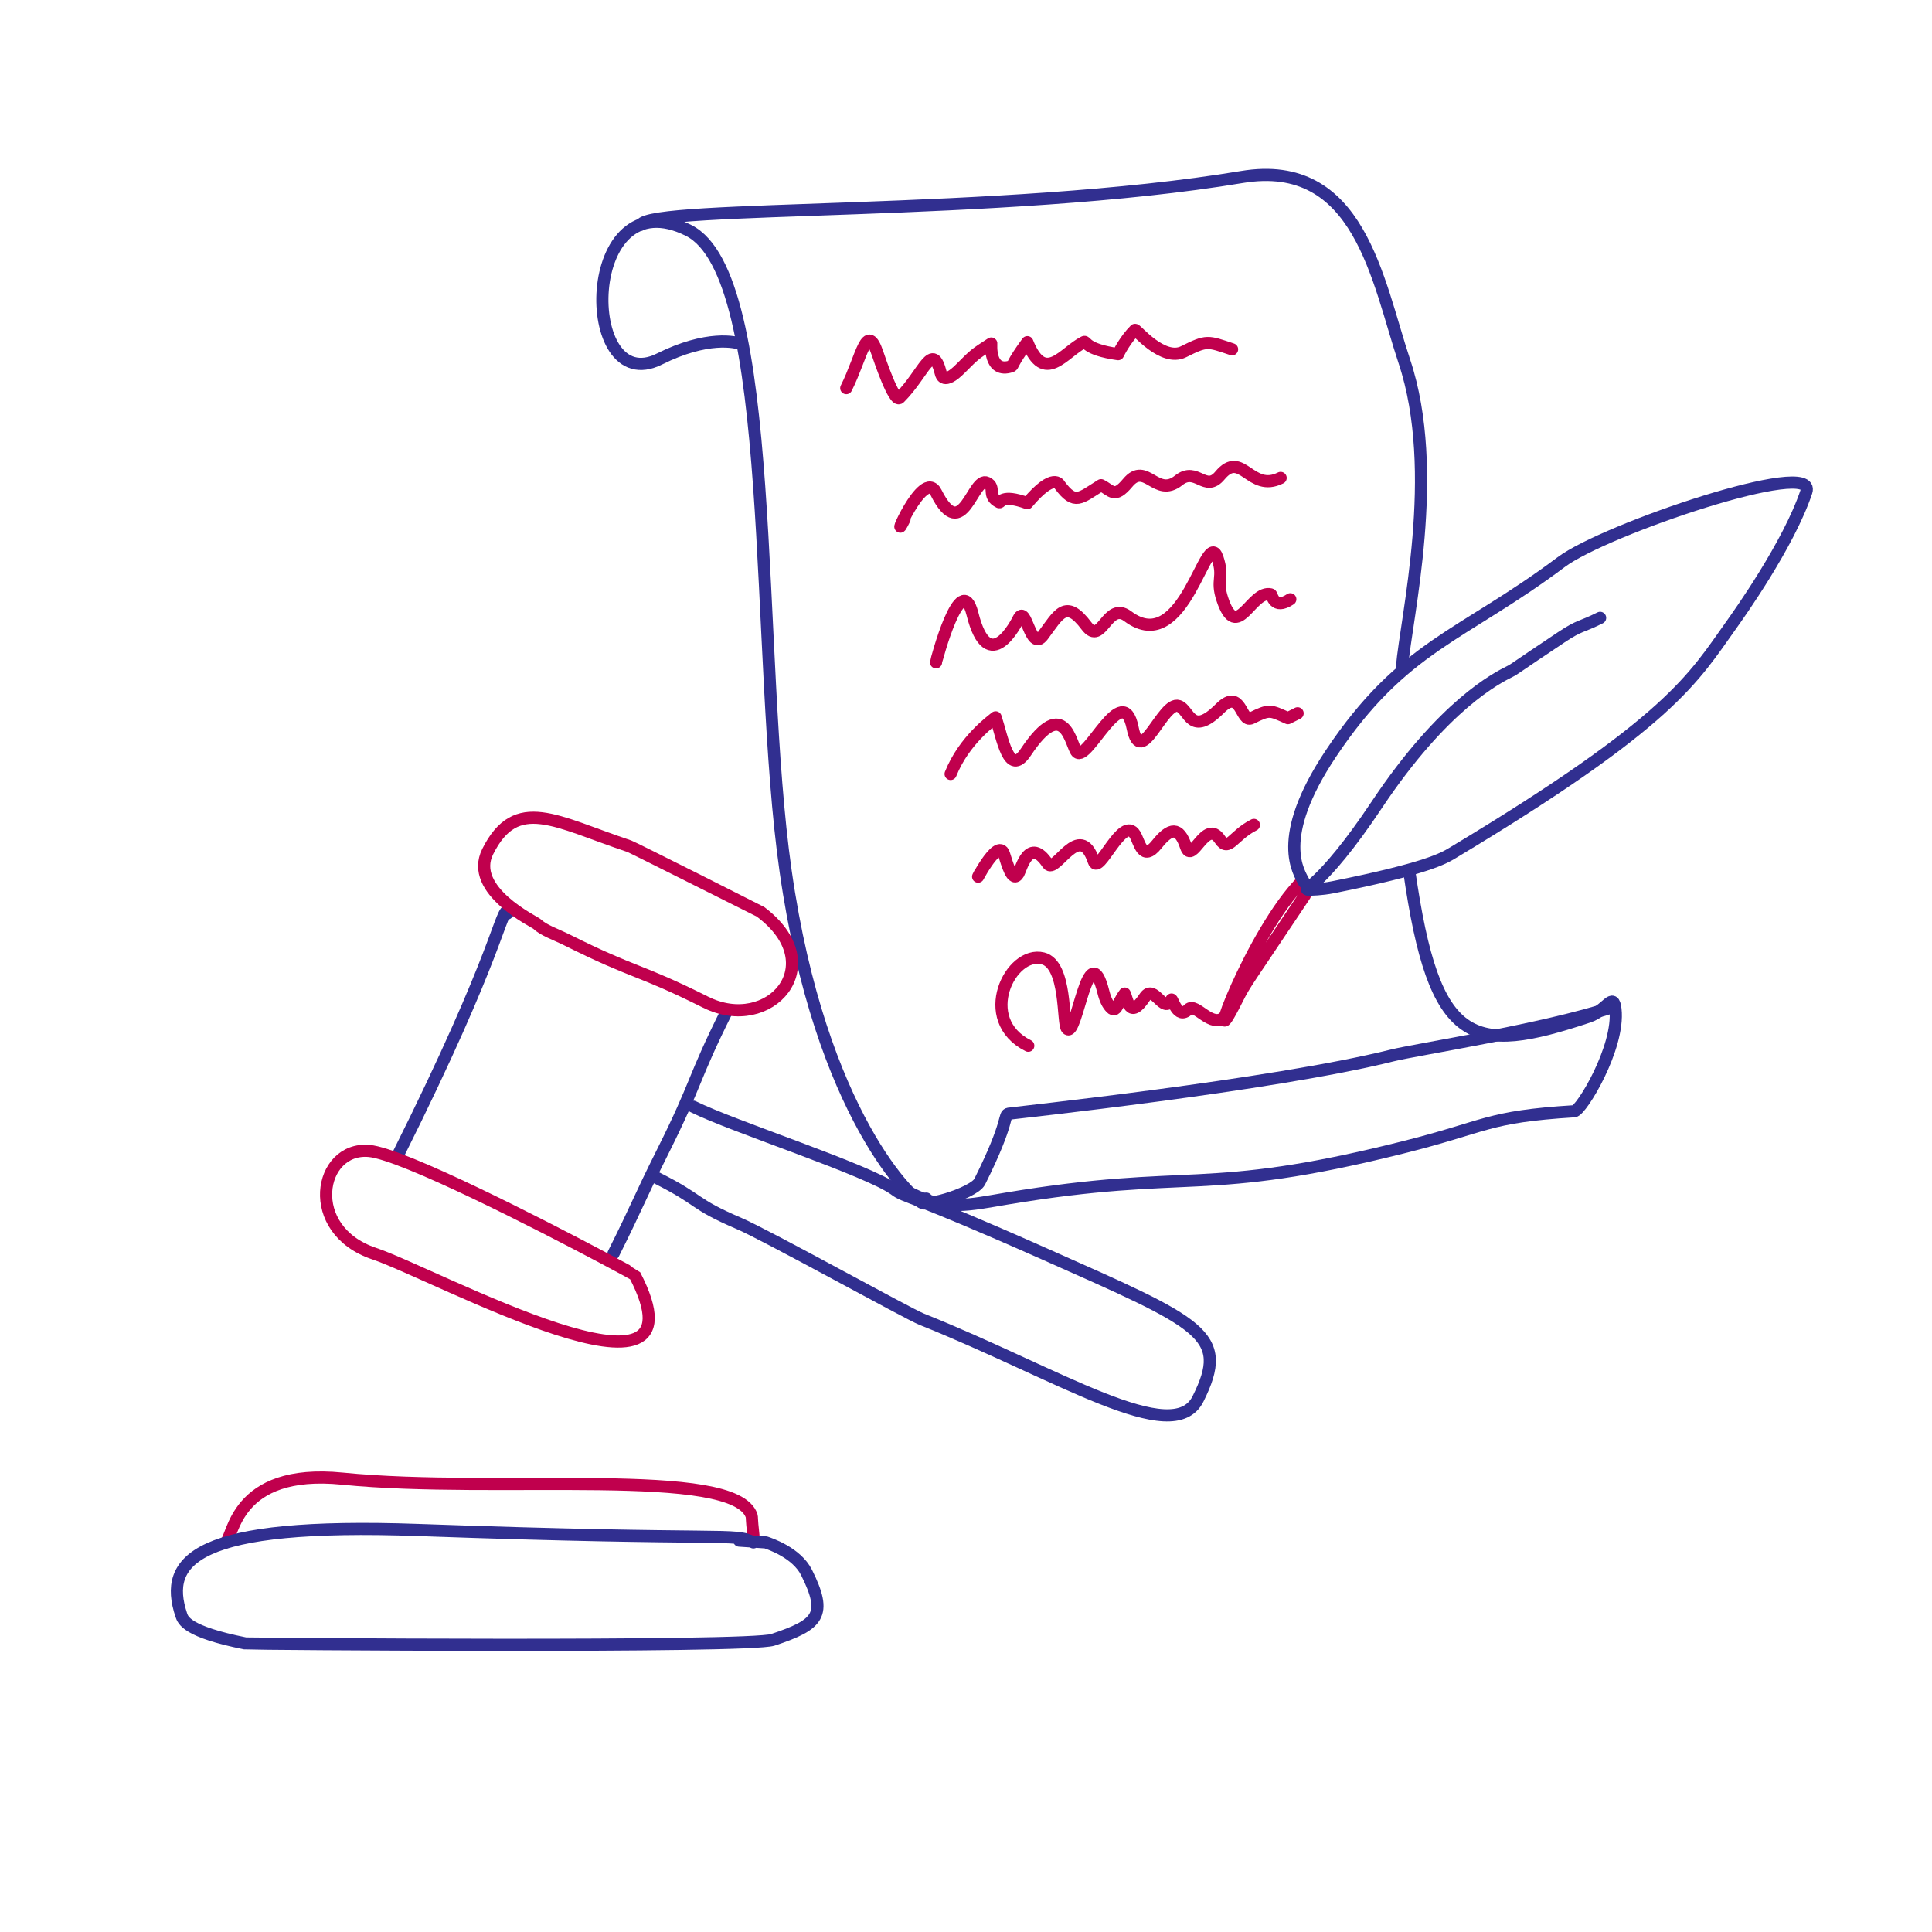 <svg xmlns="http://www.w3.org/2000/svg" xmlns:xlink="http://www.w3.org/1999/xlink" width="1200" zoomAndPan="magnify" viewBox="0 0 900 900" height="1200" preserveAspectRatio="xMidYMid meet" version="1.0"><path stroke-linecap="round" transform="matrix(1.498, 0, 0, 1.498, -1818.206, -120.914)" fill="none" stroke-linejoin="round" d="M 1501.07 454.959 C 1498.191 454.959 1468.899 427.503 1458.061 351.582 C 1448.421 284.129 1455.829 166.347 1427.869 152.369 C 1393.961 135.409 1393.711 204.914 1418.82 192.362 C 1433.57 184.984 1442.73 186.958 1444.48 187.834 " stroke="#312f90" stroke-width="3.78" stroke-opacity="1" stroke-miterlimit="1.5"/><path stroke-linecap="round" transform="matrix(1.498, 0, 0, 1.498, -1818.206, -120.914)" fill="none" stroke-linejoin="round" d="M 1413.029 150.608 C 1416.21 144.263 1525.4 148.188 1599.92 135.766 C 1636.621 129.653 1642.069 167.902 1650.481 193.116 C 1661.939 227.507 1651 272.868 1649.73 288.195 " stroke="#312f90" stroke-width="3.78" stroke-opacity="1" stroke-miterlimit="1.5"/><path stroke-linecap="round" transform="matrix(1.498, 0, 0, 1.498, -1818.206, -120.914)" fill="none" stroke-linejoin="round" d="M 1618.79 354.599 C 1602.831 370.557 1586.939 414.512 1598.411 391.575 C 1601.13 386.143 1601.339 386.435 1619.541 359.127 " stroke="#c0004d" stroke-width="3.78" stroke-opacity="1" stroke-miterlimit="1.5"/><path stroke-linecap="round" transform="matrix(1.498, 0, 0, 1.498, -1818.206, -120.914)" fill="none" stroke-linejoin="round" d="M 1476.92 201.417 C 1481.88 191.512 1483.241 180.378 1486.73 190.852 C 1487.119 192.005 1491.831 206.132 1493.521 204.434 C 1501.159 196.798 1503.72 186.369 1506.351 196.889 C 1506.471 197.372 1507.261 200.512 1512.39 195.379 C 1516.951 190.818 1516.68 191.008 1522.02 187.545 C 1522.031 187.553 1521.17 196.981 1528.24 194.626 C 1528.92 194.396 1528.271 193.882 1533.231 187.128 C 1538.6 200.548 1544.491 190.273 1550.869 187.081 C 1551.68 186.679 1551 189.363 1561.441 190.852 C 1561.77 190.192 1563.699 186.324 1566.719 183.307 C 1567.029 182.994 1575.351 193.329 1581.81 190.098 C 1589.119 186.447 1589.25 186.791 1596.901 189.342 " stroke="#c0004d" stroke-width="3.78" stroke-opacity="1" stroke-miterlimit="1.5"/><path stroke-linecap="round" transform="matrix(1.498, 0, 0, 1.498, -1818.206, -120.914)" fill="none" stroke-linejoin="round" d="M 1495.031 242.164 C 1489.99 252.262 1500.83 225.833 1504.841 233.863 C 1513.11 250.392 1516.27 228.636 1520.69 230.845 C 1523.629 232.319 1520.461 234.885 1524.461 236.883 C 1525.09 237.196 1525.001 234.197 1533.22 237.185 C 1541.5 227.369 1543.229 231.474 1543.331 231.602 C 1548.04 237.876 1549.589 235.701 1556.15 231.602 C 1559.441 233.242 1560.239 235.905 1564.461 230.845 C 1570.101 224.07 1573.259 235.727 1580.3 230.092 C 1585.831 225.666 1588.519 234.11 1593.13 228.582 C 1599.92 220.432 1602.549 234.061 1611.999 229.338 " stroke="#c0004d" stroke-width="3.78" stroke-opacity="1" stroke-miterlimit="1.5"/><path stroke-linecap="round" transform="matrix(1.498, 0, 0, 1.498, -1818.206, -120.914)" fill="none" stroke-linejoin="round" d="M 1504.841 286.685 C 1504.841 286.34 1512.549 257.16 1516.161 271.595 C 1521.191 291.716 1529.979 274.135 1530.501 273.102 C 1532.871 268.366 1534.11 283.628 1538.05 278.386 C 1542.971 271.819 1545.13 266.71 1551.631 275.366 C 1556.38 281.698 1558.051 267.545 1564.461 272.349 C 1582.269 285.707 1588.84 243.632 1592.379 254.239 C 1594.491 260.571 1591.8 260.803 1593.881 267.065 C 1598.489 280.882 1602.849 264.024 1608.98 265.557 C 1609.381 265.659 1609.869 270.497 1615.011 267.065 " stroke="#c0004d" stroke-width="3.78" stroke-opacity="1" stroke-miterlimit="1.5"/><path stroke-linecap="round" transform="matrix(1.498, 0, 0, 1.498, -1818.206, -120.914)" fill="none" stroke-linejoin="round" d="M 1509.37 321.397 C 1513.6 310.827 1522.271 304.74 1523.371 303.79 C 1525.491 310.149 1527.421 322.62 1532.759 314.606 C 1544.971 296.303 1546.799 312.796 1548.611 314.606 C 1551.941 317.936 1562.909 291.773 1565.971 307.061 C 1568.571 320.096 1575.33 298.608 1580.3 300.27 C 1583.62 301.375 1584.06 310.094 1593.13 301.023 C 1599.829 294.326 1599.579 305.723 1602.94 304.041 C 1608.63 301.198 1608.729 301.587 1614.26 304.041 L 1617.28 302.531 " stroke="#c0004d" stroke-width="3.78" stroke-opacity="1" stroke-miterlimit="1.5"/><path stroke-linecap="round" transform="matrix(1.498, 0, 0, 1.498, -1818.206, -120.914)" fill="none" stroke-linejoin="round" d="M 1518.43 352.335 C 1515.819 357.538 1524.039 340.498 1525.971 346.298 C 1526.899 349.091 1528.589 355.671 1530.501 352.335 C 1531.291 350.956 1533.771 340.644 1539.549 349.318 C 1541.909 352.86 1549.5 335.384 1553.889 348.562 C 1555.441 353.206 1562.881 333.86 1566.719 340.263 C 1568.14 342.634 1569.029 348.882 1573.51 343.28 C 1577.679 338.07 1580.43 337.619 1582.569 344.034 C 1584.501 349.829 1588.639 335.034 1593.13 341.77 C 1595.85 345.855 1597.211 340.487 1603.691 337.243 " stroke="#c0004d" stroke-width="3.78" stroke-opacity="1" stroke-miterlimit="1.5"/><path stroke-linecap="round" transform="matrix(1.498, 0, 0, 1.498, -1818.206, -120.914)" fill="none" stroke-linejoin="round" d="M 1533.52 405.911 C 1517.311 397.811 1527.979 376.23 1538.05 378.746 C 1545.641 380.645 1544.089 399.133 1545.589 400.63 C 1548.65 403.687 1552.181 370.411 1556.909 389.311 C 1557.511 391.726 1558.239 392.814 1558.419 393.082 C 1560.87 396.757 1560.961 393.017 1563.509 389.687 C 1564.45 391.562 1564.93 398.027 1569.739 390.819 C 1572.659 386.432 1575.64 396.379 1578.039 391.575 C 1578.349 390.952 1579.901 398.009 1583.32 394.592 C 1585.599 392.318 1590.621 400.878 1594.64 396.856 " stroke="#c0004d" stroke-width="3.78" stroke-opacity="1" stroke-miterlimit="1.5"/><path stroke-linecap="round" transform="matrix(1.498, 0, 0, 1.498, -1815.191, -120.16)" fill="none" stroke-linejoin="round" d="M 1617.28 354.599 C 1615.77 351.587 1607.9 341.124 1625.581 314.606 C 1648.059 280.887 1666.399 278.141 1697.261 254.992 C 1710.879 244.782 1777.039 222.419 1773.479 233.109 C 1768.011 249.521 1752.3 271.511 1750.091 274.612 C 1738.4 290.975 1731.48 304.638 1663.309 345.544 C 1660.67 347.127 1655.379 350.298 1626.329 356.109 C 1622.561 356.863 1619.39 356.863 1618.79 356.863 C 1616.081 356.863 1622.311 356.863 1639.91 330.452 C 1660.67 299.325 1677.221 291.05 1681.419 288.951 C 1682.781 288.268 1682.59 288.166 1697.261 278.386 C 1703.139 274.469 1703.29 275.374 1709.34 272.348 " stroke="#312f90" stroke-width="3.78" stroke-opacity="1" stroke-miterlimit="1.5"/><path stroke-linecap="round" transform="matrix(1.498, 0, 0, 1.498, -1818.206, -120.914)" fill="none" stroke-linejoin="round" d="M 1651.991 351.582 C 1659.801 406.245 1671.379 409.007 1707.83 396.856 C 1713.311 395.031 1715.491 388.844 1716.13 394.592 C 1717.45 406.472 1705.491 426.149 1703.3 426.287 C 1675.789 428.006 1676.49 430.914 1649.73 437.603 C 1587.719 453.108 1584.269 443.86 1526.73 453.452 C 1515.269 455.361 1508.051 457.317 1497.299 451.942 " stroke="#312f90" stroke-width="3.78" stroke-opacity="1" stroke-miterlimit="1.5"/><path stroke-linecap="round" transform="matrix(1.498, 0, 0, 1.498, -1818.206, -120.914)" fill="none" stroke-linejoin="round" d="M 1501.821 453.452 C 1498.089 457.187 1516.5 452.02 1518.43 448.168 C 1528.049 428.916 1525.679 427.401 1527.481 427.041 C 1528.469 426.843 1609.389 418.26 1646.71 408.931 C 1654.08 407.085 1694.15 400.912 1715.369 393.839 " stroke="#312f90" stroke-width="3.78" stroke-opacity="1" stroke-miterlimit="1.5"/><path stroke-linecap="round" transform="matrix(1.458, 0, 0, 1.458, -2459.166, -1620.779)" fill="none" stroke-linejoin="round" d="M 1848.721 1403.539 C 1848.791 1403.47 1849.849 1402.411 1849.289 1402.411 C 1846.24 1402.411 1847.119 1414.099 1813.629 1481.07 " stroke="#312f90" stroke-width="3.88" stroke-opacity="1" stroke-miterlimit="1.5"/><path stroke-linecap="round" transform="matrix(1.458, 0, 0, 1.458, -2459.166, -1620.779)" fill="none" stroke-linejoin="round" d="M 1918.9 1434.669 C 1907.87 1456.73 1909.56 1457.3 1898.519 1479.379 C 1890.34 1495.74 1890.86 1495.829 1882.68 1512.2 " stroke="#312f90" stroke-width="3.88" stroke-opacity="1" stroke-miterlimit="1.5"/><path stroke-linecap="round" transform="matrix(1.458, 0, 0, 1.458, -2459.166, -1620.779)" fill="none" stroke-linejoin="round" d="M 1858.339 1406.929 C 1857.589 1406.181 1836.271 1396.189 1842.5 1383.73 C 1851.631 1365.461 1864.239 1374.191 1887.771 1382.031 C 1888.7 1382.339 1929.609 1402.939 1929.649 1402.971 C 1952.291 1419.951 1932.511 1442.041 1912.111 1431.84 C 1890.46 1421.009 1889.78 1422.939 1867.961 1412.03 C 1864.271 1410.179 1860.271 1408.869 1858.339 1406.929 Z M 1858.339 1406.929 " stroke="#c0004d" stroke-width="3.88" stroke-opacity="1" stroke-miterlimit="1.5"/><path stroke-linecap="round" transform="matrix(1.458, 0, 0, 1.458, -2459.166, -1620.779)" fill="none" stroke-linejoin="round" d="M 1804.581 1479.379 C 1815.421 1480.331 1859.47 1502.959 1879.489 1513.58 C 1885.571 1516.809 1889.44 1518.931 1889.469 1518.99 C 1914.729 1567.62 1825.46 1518.599 1806.269 1512.2 C 1783.611 1504.639 1788.45 1477.959 1804.581 1479.379 Z M 1804.581 1479.379 " stroke="#c0004d" stroke-width="3.88" stroke-opacity="1" stroke-miterlimit="1.5"/><path stroke-linecap="round" transform="matrix(1.458, 0, 0, 1.458, -2459.166, -1620.779)" fill="none" stroke-linejoin="round" d="M 1908.141 1465.229 C 1920.891 1471.601 1964.259 1485.521 1972.661 1491.831 C 1975.97 1494.309 1976.661 1492.849 2020.201 1512.2 C 2070.661 1534.63 2079.77 1537.95 2069.439 1558.609 C 2061.45 1574.589 2024.849 1550.619 1981.149 1533.141 C 1976.551 1531.3 1931.6 1506.319 1922.86 1502.581 C 1907.401 1495.949 1911.2 1495.341 1896.261 1487.871 " stroke="#312f90" stroke-width="3.88" stroke-opacity="1" stroke-miterlimit="1.5"/><path stroke-linecap="round" transform="matrix(1.458, 0, 0, 1.458, -2459.166, -1620.779)" fill="none" stroke-linejoin="round" d="M 1758.74 1604.45 C 1761.269 1603.241 1761.331 1580.6 1796.091 1584.08 C 1845.83 1589.051 1921.451 1579.849 1926.82 1595.961 C 1926.981 1596.43 1926.74 1596.4 1927.391 1602.18 " stroke="#c0004d" stroke-width="3.88" stroke-opacity="1" stroke-miterlimit="1.5"/><path stroke-linecap="round" transform="matrix(1.458, 0, 0, 1.458, -2459.166, -1620.779)" fill="none" stroke-linejoin="round" d="M 1927.391 1604.45 C 1920.979 1601.25 1920.441 1604.061 1820.421 1600.489 C 1749.039 1597.941 1738.7 1609.991 1744.591 1627.651 C 1745.151 1629.35 1746.37 1632.989 1764.961 1636.711 C 1765.781 1636.869 1925.85 1638.16 1933.609 1635.58 C 1948.17 1630.719 1951.19 1627.729 1944.369 1614.069 C 1941.199 1607.729 1932.58 1604.86 1931.35 1604.45 C 1931.35 1604.45 1923.541 1603.93 1922.86 1603.879 " stroke="#312f90" stroke-width="3.88" stroke-opacity="1" stroke-miterlimit="1.5"/></svg>